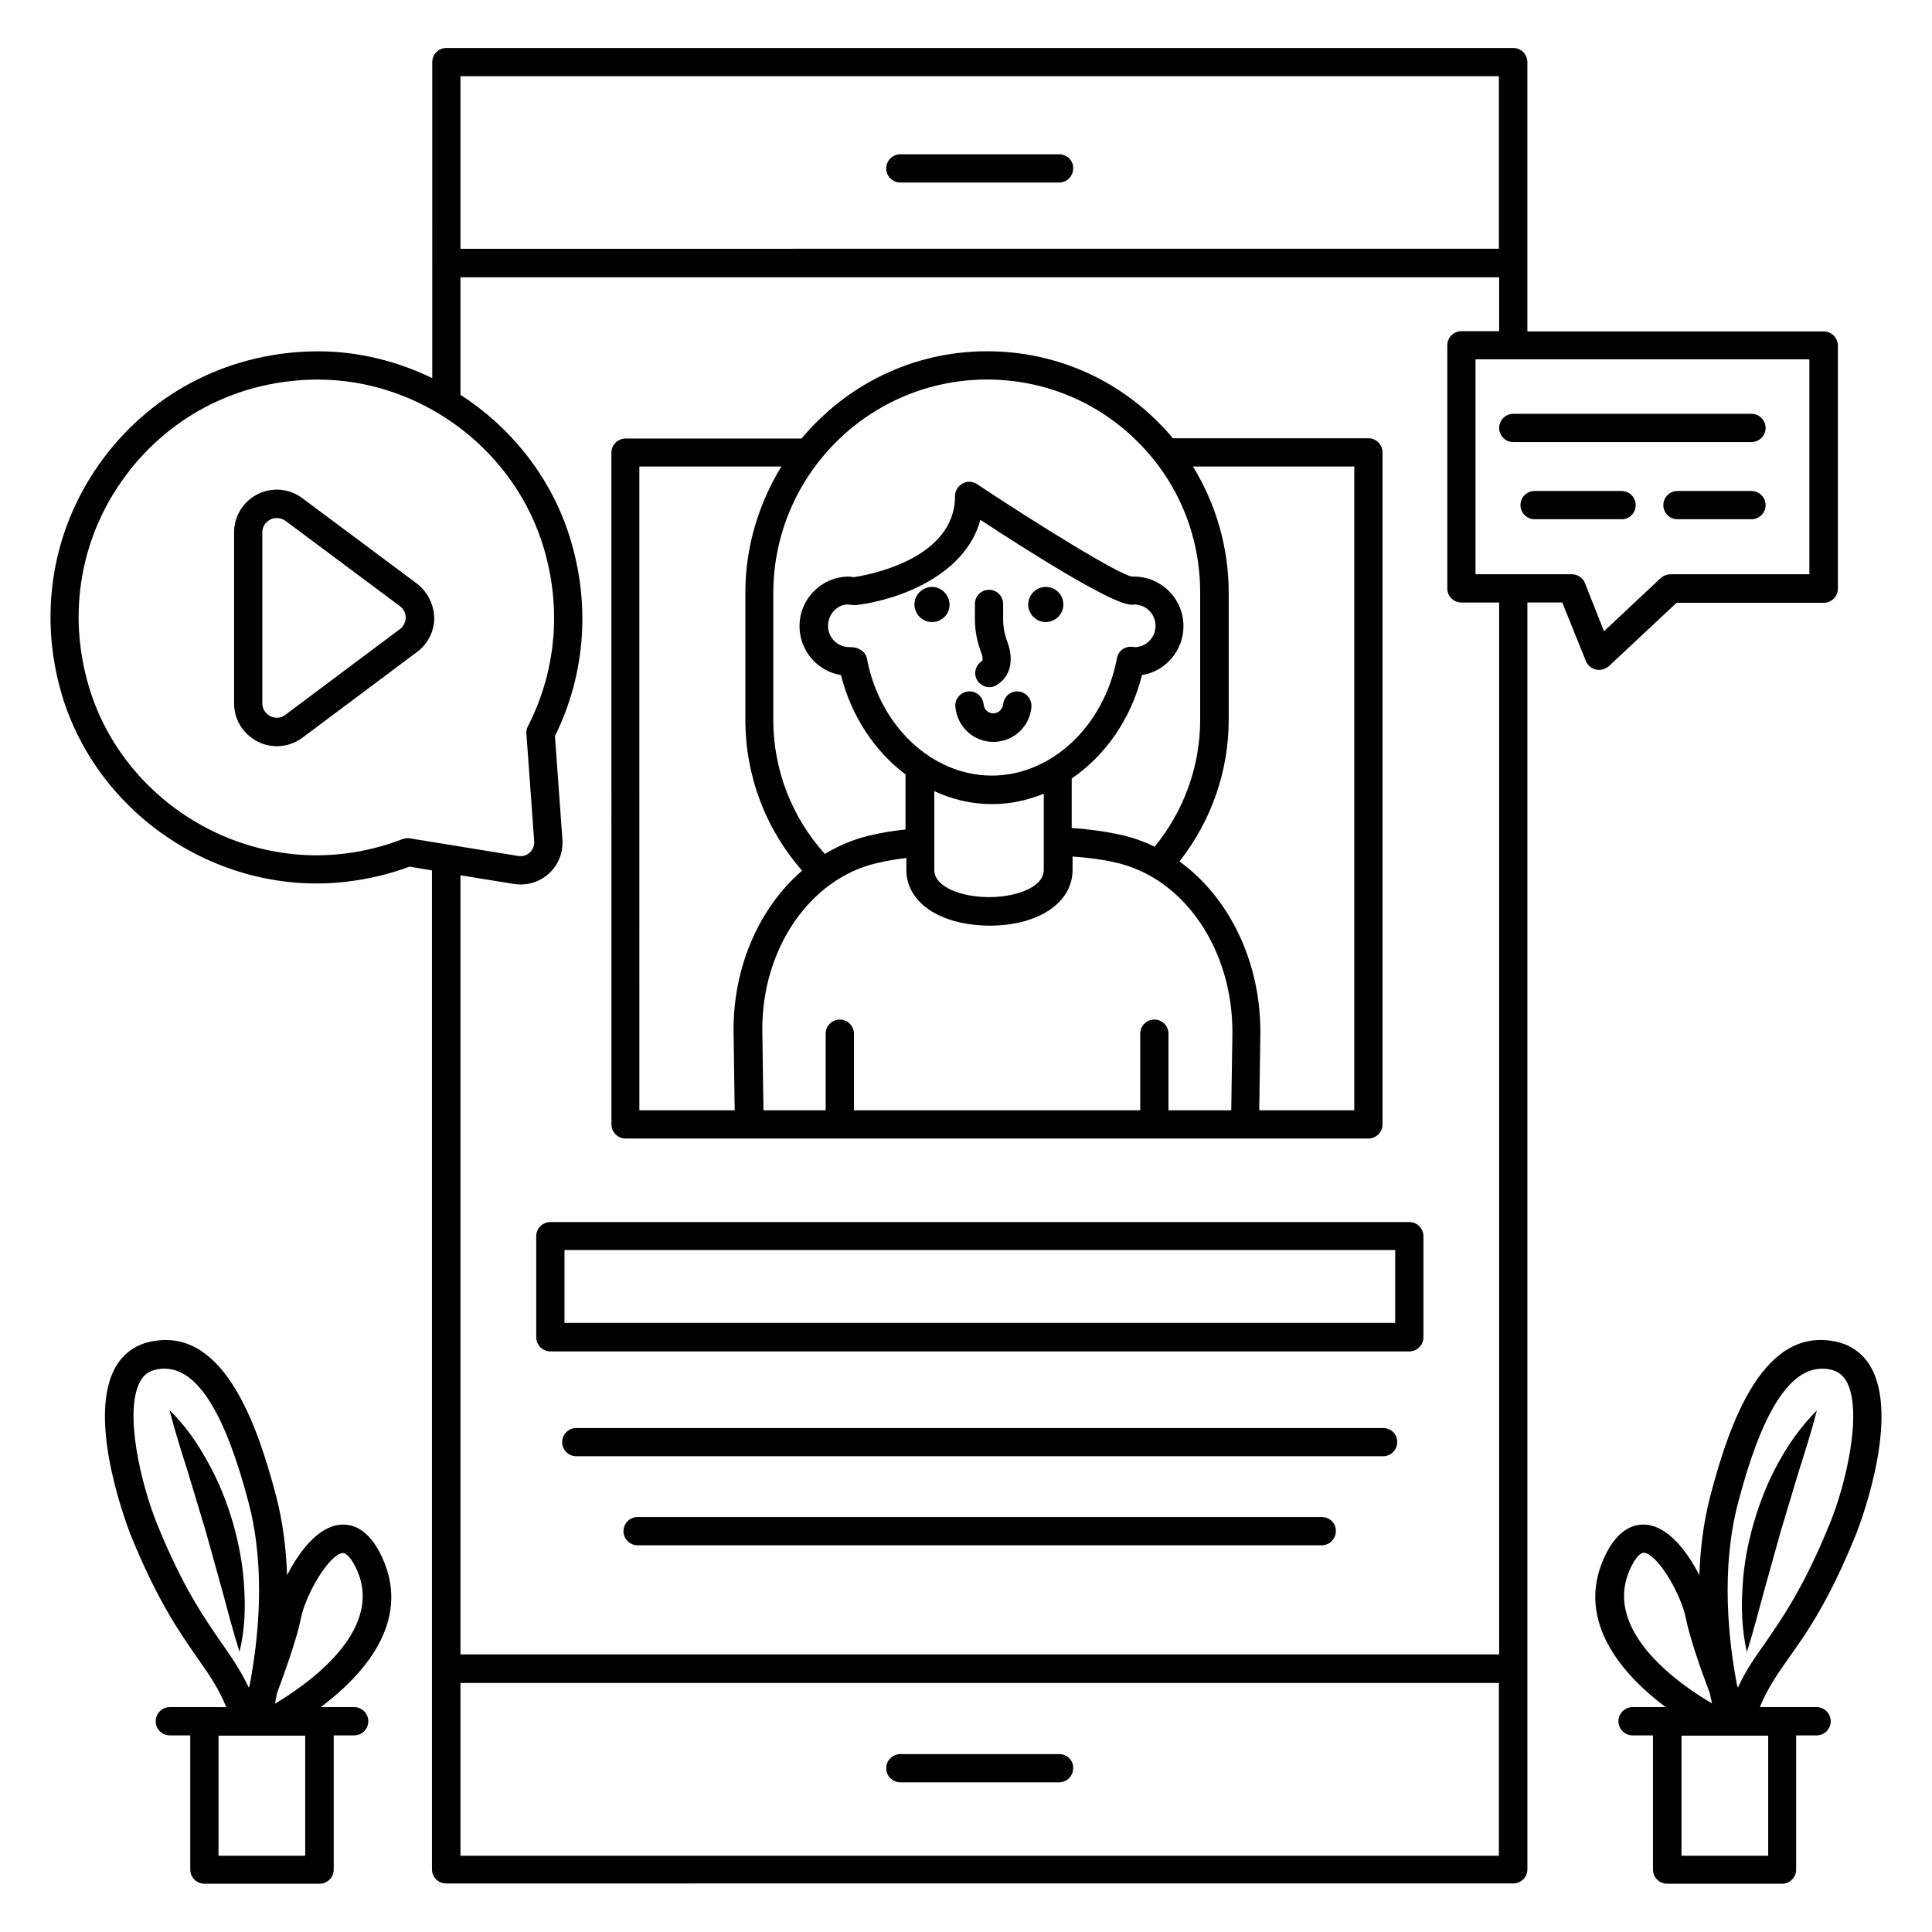 <?xml version="1.0" encoding="UTF-8"?>
<!-- Uploaded to: SVG Repo, www.svgrepo.com, Generator: SVG Repo Mixer Tools -->
<svg fill="#000000" width="800px" height="800px" version="1.1" viewBox="144 144 512 512" xmlns="http://www.w3.org/2000/svg">
 <g>
  <path d="m424.66 184.89h-42.059c-2.062 0-3.742 1.68-3.742 3.742s1.68 3.742 3.742 3.742h42.059c2.062 0 3.742-1.68 3.742-3.742 0.074-2.062-1.605-3.742-3.742-3.742z"/>
  <path d="m424.66 608.85h-42.059c-2.062 0-3.742 1.68-3.742 3.742s1.68 3.742 3.742 3.742h42.059c2.062 0 3.742-1.68 3.742-3.742 0.074-2.062-1.605-3.742-3.742-3.742z"/>
  <path d="m254.43 298.62-30.305-22.594c-3.434-2.594-8.016-2.977-11.832-1.07-3.816 1.91-6.258 5.801-6.258 10.152v45.266c0 4.352 2.367 8.168 6.258 10.152 1.602 0.84 3.359 1.223 5.113 1.223 2.367 0 4.734-0.762 6.793-2.289l30.305-22.672c2.902-2.137 4.582-5.496 4.582-9.082-0.152-3.59-1.758-6.871-4.656-9.086zm-4.504 12.137-30.305 22.672c-1.145 0.918-2.672 0.992-3.969 0.383-1.297-0.688-2.137-1.91-2.137-3.434v-45.266c0-1.449 0.762-2.75 2.137-3.434 0.535-0.305 1.145-0.383 1.754-0.383 0.762 0 1.602 0.23 2.289 0.762l30.305 22.594c0.992 0.762 1.527 1.832 1.527 3.055-0.078 1.219-0.609 2.363-1.602 3.051z"/>
  <path d="m421.14 299.54c-2.519 0-4.656 2.062-4.656 4.656 0 2.519 2.062 4.656 4.656 4.656 2.519 0 4.656-2.062 4.656-4.656 0-2.598-2.062-4.656-4.656-4.656z"/>
  <path d="m390.99 299.54c-2.519 0-4.656 2.062-4.656 4.656 0 2.519 2.062 4.656 4.656 4.656s4.656-2.062 4.656-4.656c-0.078-2.598-2.137-4.656-4.656-4.656z"/>
  <path d="m404.27 319.16c-1.754 1.07-2.367 3.359-1.297 5.113 0.688 1.145 1.91 1.832 3.207 1.832 0.688 0 1.297-0.152 1.91-0.535 3.664-2.215 4.734-6.566 2.824-11.602-0.688-1.832-1.07-3.816-1.07-5.879v-4.047c0-2.062-1.68-3.742-3.742-3.742s-3.742 1.68-3.742 3.742v4.047c0 2.902 0.535 5.801 1.527 8.473 0.688 1.68 0.535 2.445 0.383 2.598z"/>
  <path d="m413.97 327.25c-2.062-0.23-3.894 1.297-4.121 3.359-0.152 1.375-1.297 2.441-2.594 2.441-1.375 0-2.519-1.07-2.594-2.441-0.23-2.062-1.984-3.586-4.121-3.359-2.062 0.23-3.586 2.062-3.359 4.121 0.535 5.266 4.809 9.238 10.078 9.238 5.266 0 9.617-3.969 10.078-9.238 0.145-2.059-1.309-3.891-3.367-4.121z"/>
  <path d="m517.48 467.86h-227.63c-2.062 0-3.742 1.68-3.742 3.742v26.793c0 2.062 1.68 3.742 3.742 3.742h227.63c2.062 0 3.742-1.68 3.742-3.742v-26.793c0-2.062-1.68-3.742-3.742-3.742zm-3.738 26.719h-220.15v-19.312h220.15z"/>
  <path d="m510.53 522.44h-213.81c-2.062 0-3.742 1.68-3.742 3.742s1.68 3.742 3.742 3.742h213.81c2.062 0 3.742-1.68 3.742-3.742 0.074-2.066-1.605-3.742-3.742-3.742z"/>
  <path d="m494.27 546.03h-181.3c-2.062 0-3.742 1.68-3.742 3.742s1.68 3.742 3.742 3.742h181.3c2.062 0 3.742-1.68 3.742-3.742 0.074-2.062-1.605-3.742-3.742-3.742z"/>
  <path d="m567.78 321.53c0.918 0 1.832-0.383 2.594-0.992l17.938-16.793h39.008c2.062 0 3.742-1.68 3.742-3.742v-64.426c0-2.062-1.68-3.742-3.742-3.742h-78.547v-71.371c0-2.062-1.68-3.742-3.742-3.742h-282.74c-2.062 0-3.742 1.68-3.742 3.742l0.004 53.281v30.457c-9.312-4.504-19.617-7.098-30.23-7.098h-0.152c-22.672 0.078-43.359 10.383-56.793 28.398s-17.406 40.84-10.992 62.594c9.617 32.215 42.137 53.586 75.648 49.543 5.648-0.688 11.223-1.984 16.488-3.969l5.953 0.992v264.73c0 2.062 1.68 3.742 3.742 3.742l282.82-0.008c2.062 0 3.742-1.68 3.742-3.742l-0.004-53.129v-282.59h9.238l6.258 15.496c0.457 1.145 1.449 1.984 2.672 2.289 0.305 0.078 0.535 0.078 0.84 0.078zm-301.75-157.33h275.19v45.723l-275.19 0.004zm-13.895 201.91c-0.457 0-0.918 0.078-1.375 0.23-4.961 1.91-10.23 3.281-15.648 3.894-30 3.586-59.008-15.496-67.555-44.273-5.801-19.465-2.215-39.848 9.77-55.953 11.984-16.105 30.457-25.344 50.762-25.418h0.152c26.41 0 50.688 17.406 59.16 42.441 5.574 16.566 4.352 34.121-3.512 49.465-0.305 0.609-0.457 1.297-0.383 1.984l2.062 28.473c0.078 1.145-0.383 2.215-1.145 2.977-0.84 0.762-1.91 1.07-3.055 0.918l-28.625-4.656c-0.148-0.004-0.379-0.082-0.609-0.082zm13.895 269.69v-45.801h275.19v45.801zm275.26-53.359h-275.26v-206.48l14.121 2.289c0.609 0.078 1.223 0.152 1.832 0.152 2.75 0 5.418-0.992 7.481-2.902 2.519-2.289 3.816-5.574 3.586-9.008l-1.984-27.402c8.32-16.871 9.543-36.105 3.434-54.273-5.113-15.113-15.418-27.785-28.473-36.184l0.004-31.145h275.26v14.273l-10 0.004c-2.062 0-3.742 1.68-3.742 3.742v64.426c0 2.062 1.68 3.742 3.742 3.742h10zm22.75-283.89c-0.535-1.449-1.984-2.367-3.512-2.367h-25.496v-56.945h88.473v56.945h-36.793c-0.918 0-1.91 0.383-2.594 0.992l-15.039 14.121z"/>
  <path d="m611.9 257.41c0-2.062-1.68-3.742-3.742-3.742h-63.125c-2.062 0-3.742 1.68-3.742 3.742s1.68 3.742 3.742 3.742h63.129c2.059-0.004 3.738-1.684 3.738-3.742z"/>
  <path d="m577.48 277.86c0-2.062-1.68-3.742-3.742-3.742h-23.055c-2.062 0-3.742 1.68-3.742 3.742s1.68 3.742 3.742 3.742h23.055c2.062 0.074 3.742-1.68 3.742-3.742z"/>
  <path d="m608.16 274.12h-19.617c-2.062 0-3.742 1.68-3.742 3.742s1.68 3.742 3.742 3.742h19.617c2.062 0 3.742-1.68 3.742-3.742-0.004-2.062-1.684-3.742-3.742-3.742z"/>
  <path d="m608.77 547.55c-1.602 5.574-2.672 11.223-2.977 17.023-0.383 5.727-0.152 11.527 1.145 17.25 1.754-5.574 3.129-10.914 4.582-16.258l4.426-15.879 4.734-15.727c1.68-5.266 3.359-10.535 4.809-16.184-4.121 4.121-7.481 8.855-10.23 13.895-2.746 4.961-4.883 10.383-6.488 15.879z"/>
  <path d="m245.34 556.87c-3.586-7.938-8.168-9.16-11.449-8.777-5.727 0.688-10.609 7.098-13.816 13.359-0.23-6.871-1.07-13.969-2.902-20.992-5.191-19.77-14.352-45.57-33.895-40.762-3.969 0.992-7.098 3.512-9.008 7.25-7.406 14.504 4.273 43.512 4.352 43.816 7.098 17.48 13.055 25.953 17.785 32.746 3.129 4.426 5.574 8.016 7.559 12.902l-5.801-0.004h-0.078-9.082c-2.062 0-3.742 1.68-3.742 3.742s1.68 3.742 3.742 3.742h5.418v35.57c0 2.062 1.68 3.742 3.742 3.742h30.535c2.062 0 3.742-1.68 3.742-3.742v-35.57h5.418c2.062 0 3.742-1.68 3.742-3.742s-1.68-3.742-3.742-3.742h-8.855c10.766-8.09 24.199-22.289 16.336-39.539zm-59.691-8.934c-4.352-10.762-8.703-29.543-4.656-37.559 0.918-1.832 2.215-2.902 4.121-3.359 0.84-0.23 1.68-0.305 2.519-0.305 8.703 0 16.031 11.754 22.289 35.648 4.582 17.559 2.519 36.336 0.23 48.32-0.078 0.156-0.156 0.309-0.23 0.539-2.137-4.504-4.582-8.09-7.328-11.984-4.504-6.566-10.152-14.582-16.945-31.301zm39.309 87.863h-23.051v-31.832h22.977v31.832zm-8.09-40.305c0.152-0.84 0.383-1.832 0.535-2.75 2.367-6.414 5.344-14.809 6.336-19.848 1.297-6.488 7.481-16.945 11.07-17.328h0.078c0.992 0 2.441 1.68 3.664 4.426 7.555 16.645-14.355 31.148-21.684 35.5z"/>
  <path d="m208.7 564.58c-0.305-5.727-1.375-11.449-2.977-17.023-1.602-5.496-3.742-10.914-6.566-15.953-2.75-5.039-6.031-9.848-10.23-13.895 1.449 5.648 3.129 10.914 4.809 16.184l4.734 15.727 4.426 15.879c1.449 5.344 2.824 10.762 4.582 16.258 1.375-5.652 1.605-11.453 1.223-17.176z"/>
  <path d="m635.8 550.76c0.152-0.305 11.754-29.312 4.352-43.816-1.91-3.742-5.039-6.258-9.008-7.25-19.617-4.809-28.703 20.914-33.895 40.762-1.832 7.023-2.672 14.121-2.902 20.992-3.207-6.258-8.09-12.672-13.816-13.359-3.207-0.383-7.863 0.84-11.449 8.777-7.785 17.25 5.648 31.527 16.336 39.543h-8.777c-2.062 0-3.742 1.68-3.742 3.742s1.68 3.742 3.742 3.742h5.418v35.57c0 2.062 1.68 3.742 3.742 3.742h30.457c2.062 0 3.742-1.68 3.742-3.742v-35.57h5.418c2.062 0 3.742-1.68 3.742-3.742s-1.68-3.742-3.742-3.742h-9.082-0.078-5.879c1.984-4.887 4.426-8.398 7.559-12.902 4.887-6.789 10.766-15.262 17.863-32.746zm-59.848 9.16c1.223-2.75 2.594-4.426 3.664-4.426h0.078c3.586 0.383 9.77 10.84 11.07 17.328 0.992 5.039 3.894 13.434 6.336 19.848 0.23 0.992 0.383 1.91 0.609 2.75-7.406-4.277-29.312-18.781-21.758-35.5zm36.641 75.879h-22.977v-31.832h22.977zm-8.016-44.578c-0.078-0.152-0.152-0.383-0.23-0.535-2.289-11.984-4.352-30.762 0.23-48.32 6.258-23.969 13.586-35.648 22.289-35.648 0.84 0 1.68 0.078 2.519 0.305 1.832 0.457 3.129 1.527 4.121 3.359 4.047 8.016-0.23 26.793-4.656 37.559-6.793 16.641-12.441 24.734-16.945 31.297-2.746 3.891-5.266 7.402-7.328 11.984z"/>
  <path d="m309.77 445.72h196.87c2.062 0 3.742-1.68 3.742-3.742v-178.09c0-2.062-1.68-3.742-3.742-3.742h-51.832c-1.223-1.527-2.594-2.977-3.969-4.352-12.062-12.062-28.168-18.703-45.266-18.703-19.77 0-37.402 9.008-49.16 23.129h-46.641c-2.062 0-3.742 1.68-3.742 3.742l0.004 178.02c0 2.059 1.68 3.738 3.738 3.738zm143.89-7.481v-20.305c0-2.062-1.68-3.742-3.742-3.742s-3.742 1.68-3.742 3.742v20.305h-75.875v-20.305c0-2.062-1.68-3.742-3.742-3.742s-3.742 1.68-3.742 3.742v20.305h-16.488l-0.305-21.223c-0.152-21.527 12.594-40.152 30.305-44.273 2.824-0.688 5.496-1.07 7.863-1.375v3.129c0 4.809 2.75 8.93 7.711 11.602 3.816 2.062 8.93 3.207 14.352 3.207 12.977 0 21.984-6.106 21.984-14.734v-3.586c3.129 0.23 7.098 0.609 11.449 1.602 18.09 4.047 31.066 23.055 30.914 45.266l-0.305 20.383zm-46.793-88.699c-15.801 0-29.77-13.055-33.129-31.066-0.305-1.754-2.289-2.977-4.121-2.977h-0.535c-3.129 0-5.648-2.519-5.648-5.648 0-3.129 2.519-5.648 5.191-5.648l1.602 0.152h0.688c10.305-1.223 28.777-7.406 32.898-22.594 12.902 8.473 34.352 21.984 39.543 22.441 0.457 0.078 0.84 0.078 1.223 0 3.129 0 5.648 2.519 5.648 5.648 0 3.129-2.519 5.648-5.496 5.648l-0.609-0.078c-1.984-0.23-3.816 1.07-4.121 3.055-3.438 18.012-17.406 31.066-33.133 31.066zm0 7.555c4.809 0 9.391-0.992 13.742-2.75v20.152c0 4.734-7.481 7.25-14.504 7.25-7.023 0-14.504-2.519-14.504-7.25v-20.84c4.734 2.219 9.922 3.438 15.266 3.438zm96.031-89.465v170.61h-25.191l0.305-20.305c0.152-19.082-8.32-36.184-21.449-45.648 8.398-10.688 13.055-23.816 13.055-37.559v-33.664c0-11.984-3.359-23.434-9.465-33.434zm-97.328-23.051c15.113 0 29.312 5.879 39.922 16.488 10.688 10.609 16.566 24.809 16.566 40v33.664c0 12.289-4.273 24.121-12.062 33.664-2.824-1.375-5.727-2.441-8.855-3.129-5.191-1.145-9.695-1.602-13.129-1.832v-13.129c8.855-6.031 15.727-15.727 18.625-27.402 6.258-0.992 10.992-6.488 10.992-12.977 0-7.25-5.879-13.129-13.129-13.129h-0.535c-3.512-0.609-23.664-12.977-41.066-24.504-1.145-0.762-2.594-0.84-3.816-0.152-1.223 0.688-1.984 1.91-1.984 3.281 0 17.098-23.816 21.07-26.793 21.527l-1.297-0.152c-7.25 0-13.129 5.879-13.129 13.129 0 6.566 4.809 11.984 10.992 12.977 2.75 10.992 9.008 20.23 17.098 26.336v14.578c-2.75 0.305-6.031 0.762-9.543 1.602-4.199 0.992-8.168 2.672-11.832 4.887-8.777-9.77-13.664-22.289-13.664-35.57v-33.664c0.078-31.148 25.422-56.492 56.641-56.492zm-92.059 23.051h37.559c-5.953 9.77-9.543 21.145-9.543 33.434v33.664c0 14.887 5.344 28.93 15.039 40-11.223 9.695-18.242 25.266-18.168 42.367l0.305 21.145h-25.266l-0.004-170.61z"/>
 </g>
</svg>